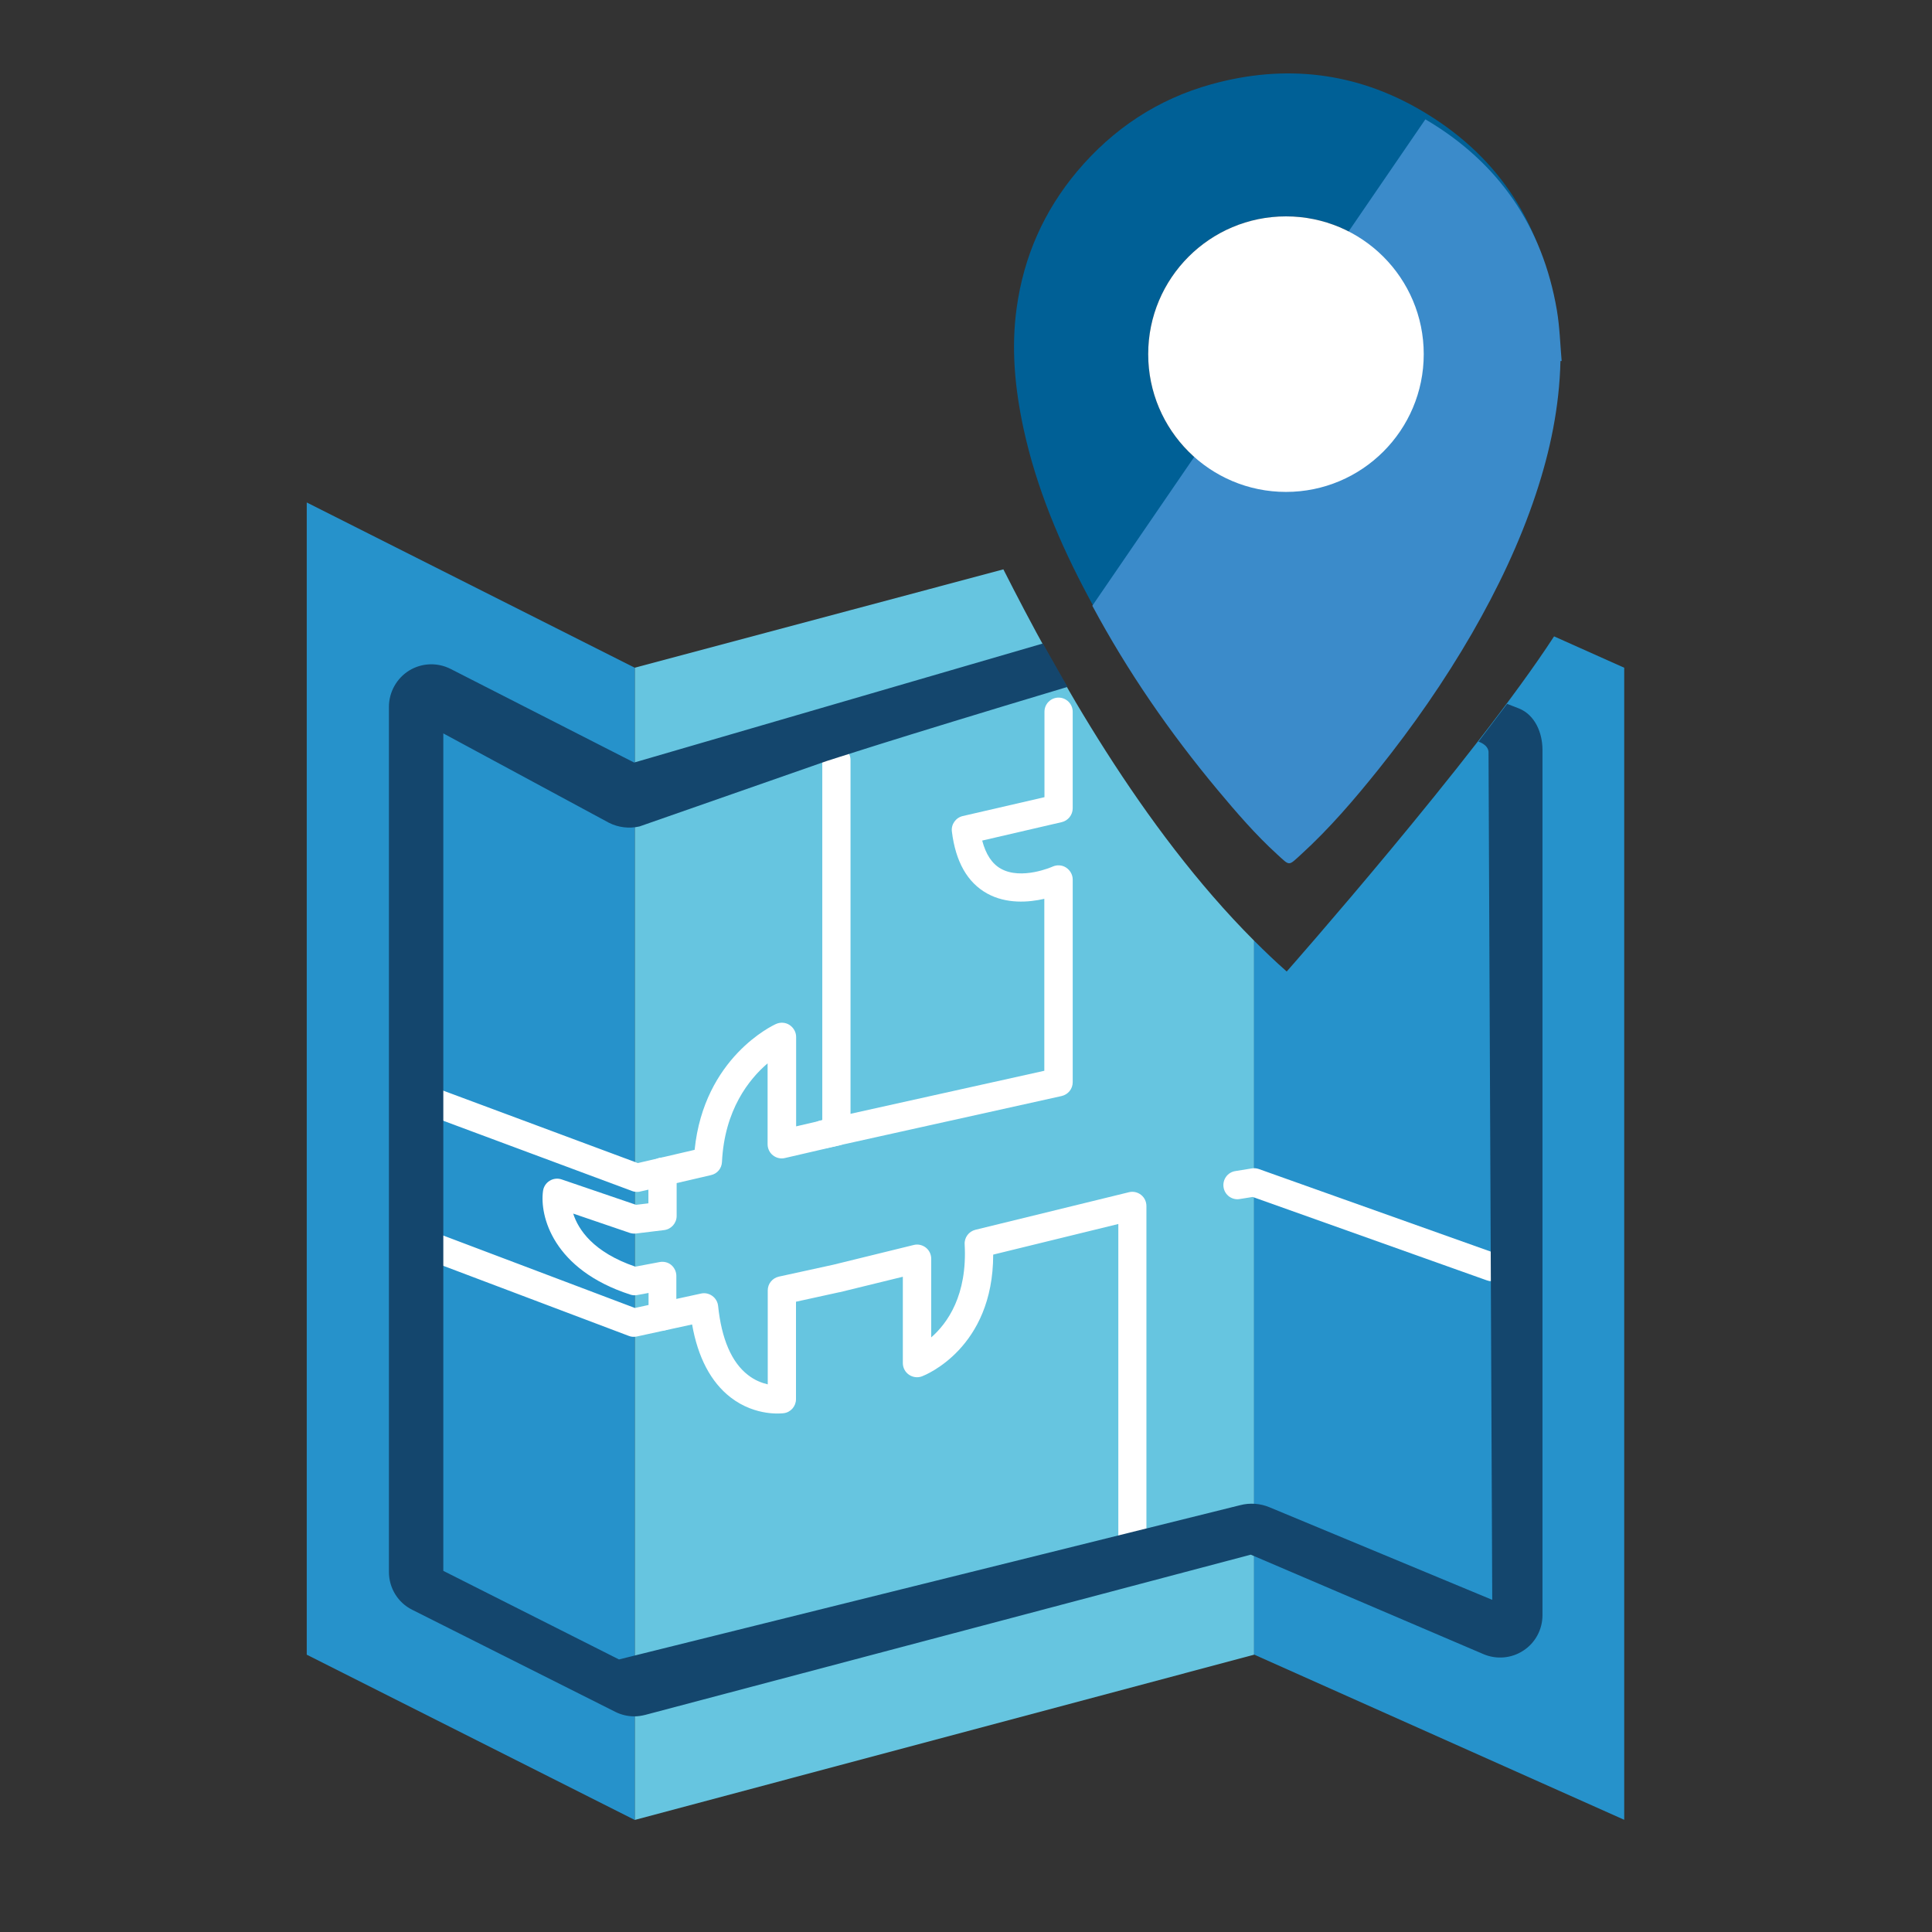 <?xml version="1.0" encoding="UTF-8"?>
<svg xmlns="http://www.w3.org/2000/svg" id="Calque_1" data-name="Calque 1" viewBox="0 0 130 130">
  <rect x="0" y="0" width="130" height="130" fill="#333333" stroke="none"/>
  <defs>
    <style>
      .cls-1 {
        fill: #fff;
      }

      .cls-2 {
        fill: #66c5e0;
      }

      .cls-3 {
        fill: #3b8bca;
      }

      .cls-4 {
        fill: #2692cb;
      }

      .cls-5 {
        fill: #14466d;
      }

      .cls-6 {
        fill: #006096;
      }
    </style>
  </defs>
  <path class="cls-2" d="M67.52,38.31l-24.81,6.62V122.46l41.68-11.12V63.3c-7.61-7.61-13.35-18.03-16.87-24.98Z"></path>
  <path class="cls-4" d="M104.57,42.82c-5.33,8.2-17.99,22.55-17.99,22.55-.75-.66-1.48-1.36-2.2-2.08v48.04l24.91,11.12V44.93l-4.72-2.11Z"></path>
  <polygon class="cls-4" points="20.64 33.81 42.71 44.93 42.71 122.46 20.64 111.34 20.64 33.81"></polygon>
  <path class="cls-1" d="M42.86,80.2c-.11,0-.23-.02-.33-.06l-13.84-5.15c-.49-.18-.74-.73-.56-1.22,.18-.49,.73-.74,1.22-.56l13.57,5.05,3.82-.89c.63-6.21,5.27-8.38,5.48-8.47,.29-.13,.64-.11,.91,.07,.27,.18,.44,.48,.44,.8v6.02l1.76-.41v-24.24c0-.53,.43-.95,.95-.95s.95,.43,.95,.95v25c0,.44-.31,.83-.74,.93l-3.67,.85c-.28,.07-.58,0-.81-.18-.23-.18-.36-.46-.36-.75v-5.44c-1.24,1.06-2.9,3.12-3.07,6.64-.02,.43-.32,.79-.74,.88l-4.78,1.11c-.07,.02-.14,.02-.22,.02Z"></path>
  <path class="cls-1" d="M76.2,105.54c-.53,0-.95-.43-.95-.95v-22.23l-8.42,2.06c0,6.3-4.58,8.11-4.79,8.19-.29,.11-.62,.07-.88-.11s-.41-.47-.41-.78v-5.81l-4.25,1.04s-.02,0-.02,0l-2.92,.64v6.56c0,.47-.35,.88-.82,.94-.08,.01-1.89,.25-3.59-1.07-1.32-1.03-2.19-2.68-2.58-4.9l-3.72,.81c-.18,.04-.37,.03-.54-.04l-13.63-5.15c-.49-.19-.74-.74-.55-1.23,.19-.49,.74-.74,1.23-.55l13.36,5.05,4.45-.97c.26-.06,.54,0,.76,.16,.22,.16,.36,.4,.39,.67,.23,2.23,.91,3.8,2.01,4.65,.47,.37,.95,.54,1.33,.63v-6.32c0-.45,.31-.83,.75-.93l3.66-.8,5.42-1.33c.28-.07,.58,0,.81,.18,.23,.18,.36,.46,.36,.75v5.29c1.09-.95,2.44-2.84,2.25-6.26-.03-.46,.28-.87,.72-.98l10.34-2.53c.28-.07,.58,0,.81,.18,.23,.18,.36,.46,.36,.75v23.44c0,.53-.43,.95-.95,.95Z"></path>
  <path class="cls-1" d="M44.59,89.53c-.53,0-.95-.43-.95-.95v-1.58l-.76,.14c-.16,.03-.32,.02-.47-.03-5.2-1.68-6.11-5.3-5.87-6.98,.04-.28,.2-.53,.45-.68,.24-.15,.54-.18,.8-.09l5.01,1.71,.83-.1v-2.13c0-.53,.43-.95,.95-.95s.95,.43,.95,.95v2.98c0,.48-.36,.89-.84,.95l-1.89,.23c-.14,.02-.29,0-.42-.04l-3.81-1.3c.34,1.07,1.34,2.6,4.18,3.57l1.64-.31c.28-.05,.57,.02,.78,.2s.34,.45,.34,.73v2.73c0,.53-.43,.95-.95,.95Z"></path>
  <path class="cls-1" d="M100.36,86.21c-.11,0-.21-.02-.32-.06l-15.75-5.61-.87,.14c-.52,.09-1.01-.27-1.09-.79-.08-.52,.27-1.01,.79-1.09l1.11-.18c.16-.03,.32-.01,.47,.04l15.98,5.69c.5,.18,.75,.72,.58,1.22-.14,.39-.51,.63-.9,.63Z"></path>
  <path class="cls-1" d="M55.39,77.29c-.44,0-.83-.3-.93-.75-.11-.51,.21-1.02,.72-1.14l15.09-3.35v-11.57c-1.05,.24-2.55,.36-3.85-.36-1.33-.74-2.12-2.14-2.37-4.17-.06-.48,.26-.93,.73-1.04l5.5-1.27v-5.75c0-.53,.43-.95,.95-.95s.95,.43,.95,.95v6.5c0,.44-.31,.83-.74,.93l-5.35,1.24c.24,.92,.66,1.56,1.25,1.89,1.4,.79,3.47-.13,3.49-.14,.29-.13,.64-.11,.91,.07,.27,.18,.44,.48,.44,.8v13.64c0,.45-.31,.83-.75,.93l-15.83,3.51c-.07,.02-.14,.02-.21,.02Z"></path>
  <path class="cls-5" d="M99.47,49.92l1.94-2.56,.82,.32c1.06,.44,1.56,1.63,1.56,2.78v58.22c0,.96-.48,1.86-1.28,2.38-.8,.53-1.81,.62-2.7,.24l-15.65-6.69-40.74,10.78c-.24,.06-.49,.1-.73,.1-.44,0-.88-.1-1.28-.3l-13.67-6.87c-.97-.48-1.57-1.47-1.57-2.55V47.56c0-.99,.52-1.92,1.36-2.44,.85-.52,1.9-.56,2.79-.11l12.35,6.3,27.5-8.01,1.66,2.92c-12.3,3.69-16.18,4.99-16.21,4.99l-12.59,4.4c-.7,.16-1.43,.07-2.06-.25l-11.14-6.01v56.35l11.82,5.96,41.8-10.38c.65-.17,1.35-.12,1.97,.14l14.99,6.23-.25-57.07c-.05-.5-.69-.68-.69-.68Z"></path>
  <path class="cls-6" d="M104.51,20.3c-.96-5.64-3.93-9.96-8.85-12.85-4.43-2.61-9.2-3.15-14.15-1.78-3.61,1-6.61,2.99-9.03,5.86-2.24,2.67-3.59,5.73-4.07,9.18-.38,2.72-.12,5.41,.45,8.08,.87,4.03,2.45,7.78,4.39,11.4,2.37,4.42,5.21,8.53,8.42,12.38,1.27,1.52,2.56,3.02,4.02,4.35,.87,.79,.73,.8,1.61,0,1.92-1.75,3.6-3.72,5.22-5.74,2.31-2.89,4.42-5.92,6.27-9.12,1.72-2.99,3.21-6.09,4.3-9.37,.97-2.91,1.59-5.89,1.66-8.97,.03,0,.05,0,.08,0-.1-1.14-.13-2.29-.32-3.41Zm-17.98,12.8c-5.12,0-9.27-4.15-9.27-9.27s4.15-9.27,9.27-9.27,9.27,4.15,9.27,9.27-4.15,9.27-9.27,9.27Z"></path>
  <path class="cls-3" d="M73.5,40.76c2.37,4.42,5.21,8.53,8.42,12.38,1.27,1.52,2.56,3.02,4.02,4.35,.87,.79,.73,.8,1.61,0,1.92-1.75,3.6-3.72,5.22-5.74,2.31-2.89,4.42-5.92,6.27-9.12,1.72-2.99,3.21-6.09,4.3-9.37,.97-2.91,1.59-5.89,1.66-8.97,.03,0,.05,0,.08,0-.1-1.14-.13-2.29-.32-3.41-.96-5.64-3.93-9.96-8.85-12.85"></path>
  <circle class="cls-1" cx="86.53" cy="23.83" r="9.27"></circle>
</svg>
